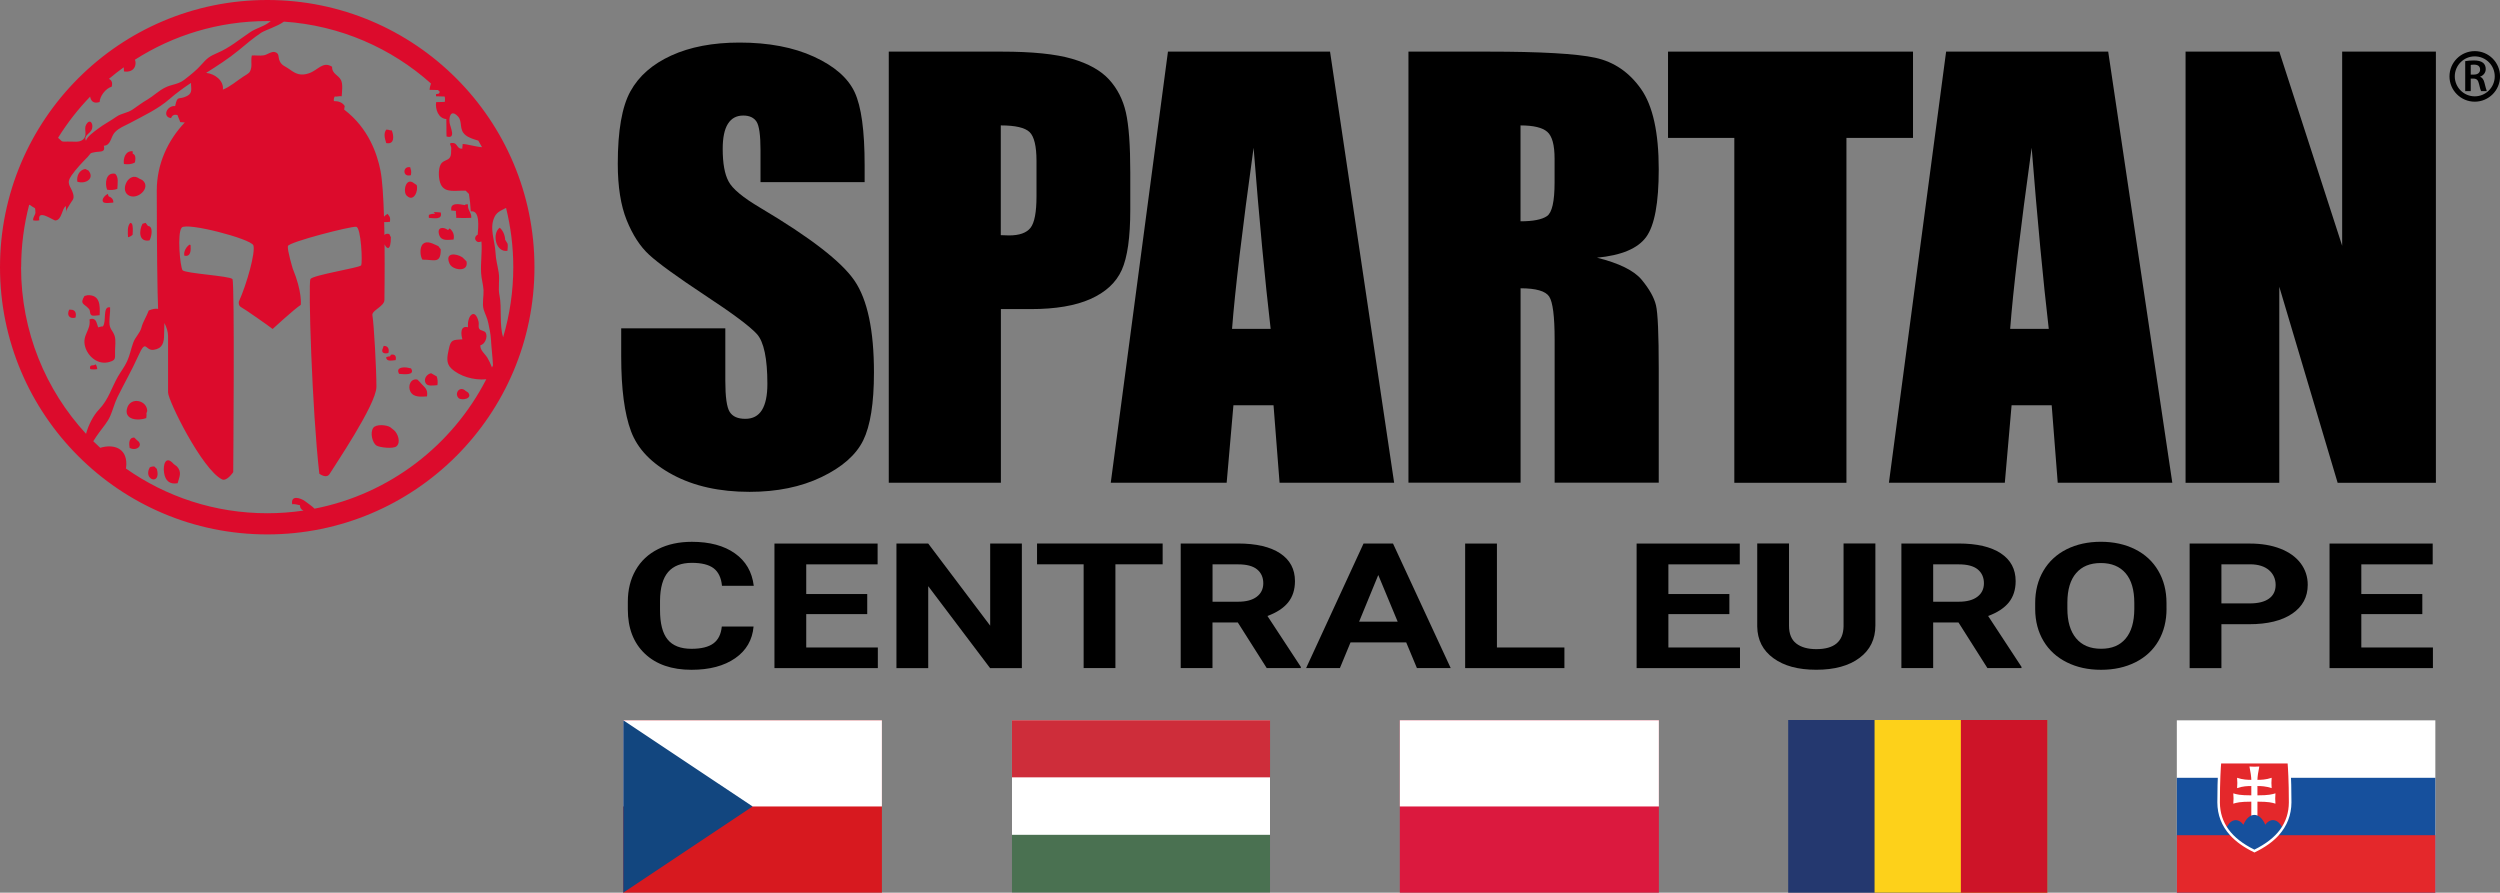 <?xml version="1.0" encoding="UTF-8"?>
<svg id="Vrstva_1" data-name="Vrstva 1" xmlns="http://www.w3.org/2000/svg" xmlns:xlink="http://www.w3.org/1999/xlink" viewBox="0 0 546.77 195.24">
  <rect x="0" y="0" width="546.77" height="195.24" fill="#808080" stroke="none"/>
  <defs>
    <clipPath id="clippath">
      <path d="M500.58,166.68s.29,2.94.29,8.81c-.04,6-4.53,9.04-7.82,10.63-3.29-1.6-7.78-4.63-7.82-10.63,0-5.87.29-8.81.29-8.81h15.06Z" style="fill: none;"/>
    </clipPath>
  </defs>
  <g>
    <path d="M189.1,39.83h-22.77v-6.99c0-3.26-.29-5.34-.87-6.23-.58-.89-1.55-1.34-2.91-1.34-1.48,0-2.59.6-3.35,1.81-.76,1.2-1.14,3.03-1.14,5.48,0,3.15.42,5.52,1.28,7.11.81,1.59,3.12,3.52,6.93,5.77,10.92,6.48,17.79,11.79,20.62,15.95,2.83,4.15,4.25,10.85,4.25,20.09,0,6.72-.79,11.67-2.36,14.85-1.57,3.18-4.61,5.85-9.11,8.01-4.5,2.16-9.75,3.23-15.73,3.23-6.56,0-12.16-1.24-16.8-3.73-4.64-2.48-7.68-5.65-9.12-9.49-1.44-3.84-2.16-9.3-2.16-16.37v-6.17h22.77v11.47c0,3.53.32,5.8.96,6.81.64,1.01,1.77,1.51,3.41,1.51s2.84-.64,3.64-1.92c.79-1.28,1.19-3.18,1.19-5.71,0-5.55-.76-9.18-2.27-10.89-1.55-1.71-5.38-4.56-11.47-8.56-6.1-4.04-10.13-6.97-12.11-8.79-1.98-1.82-3.62-4.35-4.92-7.57-1.3-3.22-1.95-7.34-1.95-12.35,0-7.22.92-12.5,2.77-15.84,1.84-3.34,4.82-5.95,8.94-7.83,4.12-1.88,9.09-2.83,14.91-2.83,6.37,0,11.79,1.03,16.28,3.09,4.49,2.06,7.45,4.65,8.91,7.77,1.46,3.13,2.18,8.44,2.18,15.93v3.73Z"/>
    <path d="M194.36,11.29h24.7c6.68,0,11.81.52,15.41,1.57,3.59,1.05,6.29,2.56,8.1,4.54,1.8,1.98,3.03,4.38,3.67,7.19.64,2.82.96,7.17.96,13.08v8.21c0,6.02-.62,10.41-1.86,13.16-1.24,2.76-3.52,4.87-6.84,6.35-3.32,1.48-7.66,2.21-13.02,2.21h-6.58v37.98h-24.52V11.29ZM218.88,27.43v24c.7.04,1.3.06,1.81.06,2.25,0,3.81-.55,4.69-1.66.87-1.11,1.31-3.41,1.31-6.9v-7.75c0-3.22-.51-5.32-1.51-6.29-1.01-.97-3.11-1.46-6.29-1.46"/>
    <path d="M290.89,11.29l14.02,94.29h-25.06l-1.32-16.95h-8.77l-1.48,16.95h-25.35l12.51-94.29h35.44ZM277.9,71.92c-1.24-10.68-2.49-23.88-3.73-39.6-2.5,18.06-4.07,31.26-4.71,39.6h8.44Z"/>
    <path d="M308.03,11.29h17.36c11.57,0,19.4.45,23.5,1.34,4.1.89,7.44,3.17,10.02,6.84,2.58,3.67,3.87,9.52,3.87,17.56,0,7.34-.91,12.27-2.74,14.79-1.82,2.52-5.42,4.04-10.77,4.54,4.85,1.2,8.11,2.82,9.78,4.83,1.67,2.02,2.71,3.87,3.12,5.56.41,1.69.61,6.34.61,13.95v24.87h-22.77v-31.33c0-5.05-.4-8.17-1.19-9.38-.79-1.2-2.88-1.81-6.26-1.81v42.52h-24.52V11.29ZM332.55,27.43v20.97c2.76,0,4.69-.38,5.79-1.14,1.11-.76,1.66-3.21,1.66-7.37v-5.18c0-2.99-.53-4.95-1.6-5.88-1.07-.93-3.02-1.4-5.85-1.4"/>
    <polygon points="418.39 11.29 418.39 30.16 403.83 30.16 403.83 105.59 379.31 105.59 379.31 30.16 364.81 30.16 364.81 11.29 418.39 11.29"/>
    <path d="M461.08,11.29l14.02,94.29h-25.06l-1.32-16.95h-8.77l-1.48,16.95h-25.35l12.51-94.29h35.44ZM448.08,71.92c-1.24-10.68-2.49-23.88-3.74-39.6-2.5,18.06-4.07,31.26-4.7,39.6h8.44Z"/>
    <polygon points="532.75 11.29 532.75 105.59 511.26 105.59 498.5 62.72 498.5 105.59 478 105.59 478 11.29 498.5 11.29 512.25 53.75 512.25 11.29 532.75 11.29"/>
    <path d="M20.05,68.97c.31.18,1.39-.01,1.74-.04.1-2.07.14-4.46-2.61-4.37l-.7.17c-1.12,1.82-.06,1.67.93,2.78.46.51.09,1.13.65,1.46" style="fill: #dc0b2c;"/>
    <path d="M20.58,79.87c-.66.05-1.03.04-.85.85.4.1,1.13.1,1.53,0,0-.33-.13-.74-.33-1.03l-.35.17Z" style="fill: #dc0b2c;"/>
    <path d="M23.93,79.16c1.41-.41,1.23-.72,1.23-2.29-.01-1.08.25-2.53-.13-3.53-.44-1.17-1.08-1.34-1.1-2.81-.02-1.12.2-2.15.15-3.31-1.73-.36-.72,3.17-1.59,4.17-.34-.04-.88.2-1.02.21l-.35-1.06c-.25-.76-.87-1.01-1.55-.67.37,2.4-1.68,3.34-.95,5.95.57,2.04,2.72,4.1,5.32,3.34" style="fill: #dc0b2c;"/>
    <path d="M29.9,96.22l-.53-.52c-1.25-.03-1.18,1.34-1.02,2.26,1.57.83,3.2-.66,1.55-1.73" style="fill: #dc0b2c;"/>
    <path d="M38,101.5c-1.79-2.09-2.4.22-2.11,1.93.26,1.63,1.13,2.57,2.96,2.26.33-1.3,1.03-2.38-.15-3.67l-.7-.53Z" style="fill: #dc0b2c;"/>
    <path d="M102.38,85.85l-.53-.35c-1.31-1.23-2.56.57-1.55,1.56.63.61,3.17.15,2.08-1.2" style="fill: #dc0b2c;"/>
    <path d="M27.83,89.18c-.85,2.67,2.41,2.92,4.16,2.26.03-.29.1-.73.03-1.02l.18-.53c-.04-2.38-3.59-3.14-4.37-.71" style="fill: #dc0b2c;"/>
    <path d="M33.77,102.03c-.37-.05-.71.04-1.02.2-1.54,2.77,2.59,4.03,1.55.33l-.53-.53Z" style="fill: #dc0b2c;"/>
    <path d="M29.52,35.51c.12-.75.24-1.66-.5-1.9v-.53c-1.52-.17-2.14,1.51-1.91,2.79.83.12,1.7.08,2.4-.35" style="fill: #dc0b2c;"/>
    <path d="M27.97,42.62c1.96,1.41,5.25-1.6,3.17-3.22l-.7-.35c-2.2-1.61-4.21,2.32-2.47,3.57" style="fill: #dc0b2c;"/>
    <path d="M96.38,46.47c-.47-.03-1.09-.13-1.56-.03l.36.35c-.48-.1-.98.02-1.38.21-.03.23-.02.42,0,.65,1.07.06,3.04.49,2.59-1.18" style="fill: #dc0b2c;"/>
    <path d="M32.7,52.57c.46-.76.89-3.1-.33-3.14l-.53-.7c-.23.07-.44.15-.68.21-.8,1.56-.84,4.06,1.53,3.64" style="fill: #dc0b2c;"/>
    <path d="M28.5,48.73c-.71.77-.55,2.09-.5,3.15.33-.05.76-.29,1-.54.05-.8.12-1.82-.15-2.43l-.35-.18Z" style="fill: #dc0b2c;"/>
    <path d="M15.48,67.73h-.35c-.58,1.17.04,2.1,1.38,1.73.25-.94-.03-1.74-1.03-1.73" style="fill: #dc0b2c;"/>
    <path d="M19.35,37.3l-.71-.35c-1.31.24-1.92,1.52-1.73,2.78,1.72.61,3.9-.63,2.44-2.43" style="fill: #dc0b2c;"/>
    <path d="M25.66,41.31c.04-1.02.36-2.66-.5-3.31-2.03-.37-2.26,2.16-1.73,3.49.72.12,1.53.08,2.23-.18" style="fill: #dc0b2c;"/>
    <path d="M24.78,44.31c.08-.72-.45-1.17-1.03-1.38l-.17-.53c-.47.21-1.47,1.12-1.03,1.77.28.4,1.78.15,2.23.14" style="fill: #dc0b2c;"/>
    <path d="M41.52,53.48c-.68.34-1.42,1.5-1.21,2.43,1.44.35,1.45-1.19,1.38-2.26l-.18-.17Z" style="fill: #dc0b2c;"/>
    <path d="M92.53,53.34c-.79.67-.67,2.7-.14,3.45,2.63-.03,4,1.02,4.01-2.26l-.53-.7c-.96-.38-2.34-1.34-3.34-.49" style="fill: #dc0b2c;"/>
    <path d="M98.34,49.96l-.35.35c-1-.75-2.49-.69-1.94,1.05.44,1.42,1.87,1.1,3.15,1.03.22-1.01-.1-1.8-.86-2.44" style="fill: #dc0b2c;"/>
    <path d="M94.29,81.63c-.86.14-1.69,1.16-1.23,2.11.4.83,1.63.55,2.61.5.1-.65.05-1.34-.15-1.91l-1.23-.7Z" style="fill: #dc0b2c;"/>
    <path d="M102.36,44.71c-.17-.04-.33,0-.5-.03l-.18.18c-1.13-.2-3.33-.71-2.96,1.2.29-.06.71.1,1,.05-.08.47.14,1.06.05,1.53,1.08.06,2.21.06,3.29,0,.15-1.09-.85-1.65-.71-2.94" style="fill: #dc0b2c;"/>
    <path d="M101.15,56.29c-1.38-.9-3.97-1.17-2.81,1.42.63,1.39,4.22,1.93,3.69-.54l-.88-.88Z" style="fill: #dc0b2c;"/>
    <path d="M58.45,0C26.17,0,0,26.17,0,58.44s26.17,58.44,58.45,58.44,58.44-26.16,58.44-58.44S90.72,0,58.45,0M19.7,21.11c.19.95.69,1.65,2.09,1.2.04-1.24,1.28-2.97,2.64-3.35.25-.94-.05-1.45-.61-1.71,1.04-.88,2.12-1.72,3.24-2.53.01.31.04.62.06.9,2.18.35,2.87-1.4,2.39-2.56,8.35-5.34,18.28-8.45,28.93-8.45.26,0,.52.01.78.02-.19.13-.39.28-.61.43-1.28.87-2.61,1.12-3.89,1.98-2.43,1.63-4.51,3.42-7.22,4.56-1.65.7-2.24,1.15-3.51,2.6-1.07,1.22-2.41,2.26-3.7,3.26-1.35,1.03-2.74.96-4.22,1.71-1.36.68-2.57,1.87-3.85,2.62-1.17.68-2.03,1.35-3.18,2.14-1.21.83-2.46.81-3.6,1.61-1.4.99-2.71,1.63-3.97,2.59-.74.56-2.42,1.73-2.67,2.64-.58-1.19,1.01-1.54,1.32-2.58.35-1.17-.46-2.37-1.28-.93-.58,1,.38,2.25-.64,3.22-.86.79-2.15.42-3.39.48-1.61.08-1.11-.03-2.11-.82,2.02-3.26,4.38-6.28,7.03-9.02M4.63,58.44c0-4.72.61-9.3,1.75-13.66.16.05.32.12.48.26.76.61.86.1.89,1.41,0,.58-.55.98-.51,1.73.33.1,1.02.1,1.36,0-.46-2.62,3.06.09,3.54.04,1.44-.16,1.34-2.54,2.26-3.16.02.46.12,1.05.02,1.51.13-1.01.51-1.21.88-1.93.38-.74,1.04-1,.7-2.24-.47-1.72-1.68-2.15-.35-4.04.98-1.4,2.29-2.78,3.53-4.04.78-.81.28-.82,1.75-1.07,1.05-.18,2.15.15,1.79-1.38,1.57-.04,1.48-2.01,2.44-2.98.96-.98,2.02-1.31,3.15-1.92,3.06-1.64,6.25-3.11,8.8-5.34,1.45-1.27,3.04-2.41,4.67-3.5-.05,1.06.45,2.18-.84,2.85-1.93,1.01-2.09-.32-2.63,2.21-1.89-.13-2.83,2.43-.89,2.64.24-.66.74-.86,1.41-.65.16.53.44,1,.58,1.53.3.02.66.06,1.01.07-3.69,3.9-6.13,9.04-6.13,14.91,0,11.69.14,22.96.29,25.87-.5-.1-1.15-.02-2.05.35-.44,1.27-1.25,2.41-1.58,3.7-.35,1.3-1.33,2.03-1.81,3.34-.52,1.44-.72,2.72-1.35,4.09-.61,1.3-1.25,2.04-1.98,3.3-1.41,2.46-2.08,5.07-4.15,7.22-1.24,1.28-2.29,3.34-2.84,5.32-8.83-9.58-14.21-22.37-14.21-36.43M107.59,80.36c-.27-.75-.65-1.54-.99-2.11-.48-.81-1.7-1.71-1.52-2.75.92-.15,1.63-1.73,1.18-2.67-.27-.57-1.15-.45-1.43-.91-.3-.49-.03-1-.16-1.55-.77-3.19-2.56-1.34-2.31,1.2-1.74-.43-1.57,1.52-1.23,2.64-2.16.14-2.53.06-2.97,2.13-.34,1.57-.69,3.08.53,4.23,1.82,1.73,4.9,2.64,7.66,2.38-7.41,14.44-21.14,25.1-37.55,28.3-.65-.63-1.62-1.28-2.12-1.66-.86-.63-3.12-1.45-2.78.68.6-.07,1.13.12,1.7.23,0,.64.33.98.77,1.17-2.58.38-5.23.58-7.92.58-11.5,0-22.16-3.62-30.91-9.78.05-.27.08-.59.09-.97.04-3.57-2.89-4.42-5.71-3.56-.51-.47-1.02-.95-1.52-1.44.4-.64.85-1.32,1.25-1.86.94-1.32,1.87-2.28,2.48-3.7.57-1.32.89-2.69,1.55-4.05,1.49-3.04,3.17-5.95,4.53-8.98,1.8-4.04,1.48-1.13,3.39-1.4,1.91-.27,2.29-1.52,2.29-3.34,0-.78.06-1.68.07-2.53.44.87.8,1.88.8,2.88v12.32c0,1.76,7.42,16.81,11.79,19,1.05.53,2.46-1.58,2.46-1.58,0,0,.35-41.51-.17-42.22-.53-.7-10.38-1.23-10.91-1.94-.52-.7-1.23-8.09-.18-9.32,1.06-1.23,15.13,2.46,15.66,3.87.53,1.41-1.41,8.45-3.17,12.32,0,0-.18.88.53,1.23.7.35,5.98,4.05,6.86,4.75,0,0,4.58-4.22,6.16-5.28,0,0,.35-2.82-1.76-7.92,0,0-1.23-4.05-1.06-4.93.17-.88,13.89-4.4,14.95-4.22,1.06.18,1.41,7.92,1.06,8.44-.35.53-10.56,2.11-11.08,2.99-.52.88.35,28.68,1.94,42.57,0,0,1.59,1.23,2.29,0,.7-1.23,10.2-15.13,10.2-19s-.53-13.55-.88-15.66c-.18-1.05,2.63-1.93,2.63-3.34,0-.7.09-6.12.03-12.17.47,1.08,1.38,1.53,1.38-1.55l-.35-.7c-.52-.13-.85-.02-1.06.21-.01-.94-.03-1.89-.05-2.83.42.03.89.01,1.26-.05.1-.65-.01-1.14-.15-1.21l-.35-.53c-.28.14-.57.35-.8.61-.13-4.18-.36-8-.78-10.11-.72-3.59-2.58-9.22-7.92-13.29.02-.24.04-.5.11-.79-.54-.83-1.39-1.08-2.37-1.08-.06-.38,0-.67.18-1,.47.08,1.06-.14,1.53-.06.05-.98.29-2.62-.14-3.5-.56-1.17-2.02-1.37-1.96-2.95-2.04-1.28-3.04.73-5.05,1.42-1.77.61-2.84.2-4.3-.89-.84-.62-1.65-.76-2.11-1.76-.42-.91,0-1.66-1.02-1.97-.75-.24-1.69.57-2.46.7-.83.14-1.79-.02-2.61.03-.26.91.03,1.91-.17,2.79-.24,1.06-.57,1.12-1.63,1.79-1.5.97-2.94,2.27-4.54,2.89.23-1.94-1.71-3.45-3.66-3.66,2.45-1.56,4.91-3.12,7.1-4.93,1.67-1.38,3.24-2.73,4.97-3.87.87-.56,3.54-1.37,4.94-2.41,12.32.83,23.51,5.8,32.17,13.54-.15.44-.29.88-.31,1.38.6.03,1.21.03,1.83.04.13.12.25.23.37.36-.04.42-.13.45-.78.53,0,0-.04.51,0,.48.6.01,1.23.03,1.83.05.02.02.04.04.06.06.08.31.08.84,0,1.12-.62.02-1.26.03-1.88.05-.23,1.5.48,3.59,2.23,3.7.06,1.25-.01,2.55.05,3.81,2.17.64.8-2.06.67-2.96-.2-1.33.26-3.06,1.8-1.45,1.13,1.18.13,2.84,1.69,4.12.64.53,1.71.88,2.78,1.2.28.47.55.94.82,1.43-1.42-.09-3.45-.73-4.25-.69.05.29-.11.71-.05,1-1.14.18-1.05-1.1-1.91-1.21-1.4-.17-.44.53-.52,1.23-.09.8.08,1.29-.31,1.93-.39.64-1.45.62-1.94,1.4-.68,1.07-.56,3.44,0,4.55.95,1.91,3.42,1.2,5.4,1.3.17.18.53.51.72.72.2,1.29.33,2.44.4,3.8,2.13-.3,1.6,3.67,1.52,5.1-.49.21-.84.89-.29,1.41.31.31.7.24,1.1.07.19,2.27-.21,4.61-.07,6.96.08,1.34.45,2.36.53,3.73.06,1.26-.34,2.95.02,4.17.31,1.05.78,1.76,1.03,3.03.22,1.11.49,2.22.57,3.52.1,1.89.35,3.72.45,5.67-.07.15-.14.3-.2.45M109.23,64.56c-.32-1.6.09-3.31-.16-4.93-.23-1.55-.63-2.76-.7-4.4-.12-2.61-1.45-5.43-.15-7.91.54-1.04,1.62-1.39,2.46-1.85,1.02,4.15,1.58,8.49,1.58,12.96,0,5.32-.78,10.46-2.22,15.32-.87-2.66-.24-6.4-.8-9.2" style="fill: #dc0b2c;"/>
    <path d="M91.3,83.03c-1.47-.37-2.17,1.38-1.55,2.6.69,1.35,2.38,1.13,3.64,1.07.27-1.73-.64-2-1.56-3.14l-.53-.53Z" style="fill: #dc0b2c;"/>
    <path d="M89.9,80.57l-.88-.18c-1.05-.13-2.48.04-1.73,1.38,1,.06,3.58.42,2.61-1.2" style="fill: #dc0b2c;"/>
    <path d="M86.52,78.78c.23-.85-.13-1.39-1.03-1.2l-.18.35c-.32.02-.56.05-.85.2,0,1.01,1.24.71,2.05.64" style="fill: #dc0b2c;"/>
    <path d="M85.67,28.5h-.35c-.25-.12-.57-.16-.85-.15-.63.9-.31,1.94,0,2.94,1.89.39,1.68-1.67,1.2-2.79" style="fill: #dc0b2c;"/>
    <path d="M89.87,38.32c.03-.3.1-.73.03-1.03l-.18-.71c-1.69-.35-1.74,2.3.15,1.73" style="fill: #dc0b2c;"/>
    <path d="M85.32,93.41c-.91-.53-3.11-.66-3.69.17-.76,1.09-.15,3.34.71,3.87.68.42,3.7.78,4.4.14.96-.87.26-2.79-.54-3.48l-.88-.7Z" style="fill: #dc0b2c;"/>
    <path d="M88.96,42.8c1.55,1.51,2.6-1.12,2.16-2.34l-.53-.35c-1.83-1.53-2.54,1.81-1.64,2.69" style="fill: #dc0b2c;"/>
    <path d="M111.01,53.3l-.53-.88c-.04-.98-.46-1.99-1.18-2.62-1.73,1.23-.93,5.46,1.68,5.05.04-.47.13-1.09.03-1.56" style="fill: #dc0b2c;"/>
    <path d="M84.94,77.2c.26-.87-.1-1.59-1.03-1.55l-.18.52c-.47.95.29,1.3,1.21,1.03" style="fill: #dc0b2c;"/>
    <path d="M541.25,22.24c-3.05,0-5.53-2.48-5.53-5.53s2.48-5.53,5.53-5.53,5.53,2.48,5.53,5.53-2.48,5.53-5.53,5.53M541.25,12.33c-2.41,0-4.37,1.96-4.37,4.37s1.96,4.37,4.37,4.37,4.37-1.96,4.37-4.37-1.96-4.37-4.37-4.37"/>
    <path d="M539.18,13.37c.46-.09,1.14-.15,1.84-.15.96,0,1.6.16,2.06.53.36.31.57.77.57,1.35,0,.86-.58,1.44-1.22,1.66v.03c.48.18.77.64.93,1.28.22.83.4,1.6.52,1.86h-1.25c-.1-.2-.27-.74-.45-1.57-.2-.87-.51-1.15-1.2-1.17h-.61v2.74h-1.21v-6.57ZM540.38,16.31h.72c.82,0,1.32-.44,1.32-1.1,0-.72-.5-1.07-1.3-1.07-.39,0-.63.03-.75.06v2.11Z"/>
  </g>
  <g>
    <path d="M164.81,137.04c-.26,2.93-1.6,5.24-4.02,6.92s-5.6,2.53-9.56,2.53c-4.32,0-7.73-1.18-10.2-3.53-2.48-2.35-3.72-5.58-3.72-9.68v-1.67c0-2.62.57-4.93,1.71-6.92,1.14-2,2.78-3.53,4.9-4.59,2.12-1.07,4.59-1.6,7.4-1.6,3.89,0,7.03.84,9.41,2.53,2.38,1.68,3.75,4.05,4.12,7.09h-6.95c-.17-1.76-.78-3.03-1.82-3.83-1.04-.79-2.63-1.19-4.76-1.19-2.32,0-4.05.67-5.2,2.01-1.15,1.34-1.74,3.42-1.77,6.24v2.06c0,2.94.55,5.1,1.66,6.45,1.1,1.36,2.85,2.04,5.22,2.04,2.15,0,3.75-.4,4.81-1.19,1.06-.79,1.66-2.02,1.82-3.68h6.95Z"/>
    <path d="M189.67,134.31h-13.34v7.3h15.66v4.51h-22.61v-27.24h22.56v4.55h-15.61v6.49h13.34v4.4Z"/>
    <path d="M223.49,146.12h-6.95l-13.53-17.92v17.92h-6.95v-27.24h6.95l13.55,17.96v-17.96h6.93v27.24Z"/>
    <path d="M254.28,123.42h-10.33v22.69h-6.95v-22.69h-10.19v-4.55h27.47v4.55Z"/>
    <path d="M270.72,136.14h-5.54v9.97h-6.95v-27.24h12.53c3.98,0,7.06.72,9.22,2.15,2.16,1.43,3.24,3.46,3.24,6.08,0,1.86-.5,3.41-1.49,4.65-1,1.24-2.51,2.23-4.53,2.97l7.3,11.13v.26h-7.46l-6.32-9.97ZM265.19,131.6h5.61c1.74,0,3.1-.36,4.05-1.08.96-.72,1.44-1.71,1.44-2.96s-.45-2.29-1.36-3.03c-.9-.74-2.29-1.1-4.16-1.1h-5.58v8.18Z"/>
    <path d="M307.56,140.5h-12.19l-2.32,5.61h-7.39l12.56-27.24h6.44l12.62,27.24h-7.39l-2.34-5.61ZM297.25,135.96h8.43l-4.24-10.2-4.19,10.2Z"/>
    <path d="M327.39,141.61h14.76v4.51h-21.71v-27.24h6.95v22.73Z"/>
    <path d="M378.23,134.31h-13.34v7.3h15.66v4.51h-22.61v-27.24h22.56v4.55h-15.61v6.49h13.34v4.4Z"/>
    <path d="M410.16,118.87v17.94c0,2.98-1.15,5.34-3.46,7.07-2.31,1.73-5.46,2.6-9.46,2.6s-7.06-.84-9.38-2.53c-2.32-1.68-3.5-4-3.54-6.94v-18.15h6.95v17.98c0,1.78.53,3.08,1.59,3.9,1.06.82,2.52,1.23,4.39,1.23,3.91,0,5.89-1.66,5.95-4.98v-18.13h6.97Z"/>
    <path d="M428.34,136.14h-5.54v9.97h-6.95v-27.24h12.53c3.98,0,7.06.72,9.22,2.15s3.24,3.46,3.24,6.08c0,1.86-.5,3.41-1.49,4.65-1,1.24-2.51,2.23-4.53,2.97l7.3,11.13v.26h-7.46l-6.32-9.97ZM422.8,131.6h5.61c1.75,0,3.1-.36,4.05-1.08.96-.72,1.44-1.71,1.44-2.96s-.45-2.29-1.36-3.03c-.9-.74-2.29-1.1-4.16-1.1h-5.58v8.18Z"/>
    <path d="M473.84,133.11c0,2.68-.59,5.03-1.76,7.05-1.17,2.02-2.85,3.58-5.04,4.68-2.19,1.1-4.69,1.65-7.52,1.65s-5.29-.54-7.48-1.63c-2.19-1.09-3.89-2.63-5.1-4.65-1.2-2.01-1.81-4.33-1.83-6.95v-1.35c0-2.68.6-5.04,1.8-7.08,1.2-2.04,2.89-3.6,5.07-4.7,2.18-1.09,4.68-1.64,7.49-1.64s5.31.55,7.49,1.64c2.18,1.09,3.88,2.66,5.07,4.7,1.2,2.04,1.8,4.39,1.8,7.06v1.22ZM466.79,131.88c0-2.86-.63-5.03-1.9-6.51-1.27-1.48-3.07-2.23-5.42-2.23s-4.13.73-5.4,2.2c-1.27,1.47-1.91,3.61-1.92,6.45v1.33c0,2.78.63,4.94,1.9,6.47,1.27,1.53,3.09,2.3,5.47,2.3s4.12-.74,5.37-2.22c1.25-1.48,1.88-3.63,1.9-6.46v-1.33Z"/>
    <path d="M485.84,136.52v9.6h-6.95v-27.24h13.16c2.53,0,4.76.37,6.68,1.12,1.92.75,3.4,1.81,4.44,3.19,1.03,1.38,1.55,2.95,1.55,4.71,0,2.67-1.13,4.77-3.39,6.31-2.26,1.54-5.39,2.31-9.39,2.31h-6.09ZM485.84,131.97h6.21c1.84,0,3.24-.35,4.2-1.05.97-.7,1.45-1.7,1.45-2.99s-.49-2.41-1.46-3.24-2.32-1.25-4.03-1.27h-6.37v8.55Z"/>
    <path d="M529.78,134.31h-13.34v7.3h15.66v4.51h-22.61v-27.24h22.56v4.55h-15.61v6.49h13.34v4.4Z"/>
  </g>
  <g>
    <path d="M136.32,157.53h56.56v37.7h-56.56v-37.7Z" style="fill: #d7191f;"/>
    <path d="M136.32,157.53h56.56v18.85h-56.56v-18.85Z" style="fill: #fff;"/>
    <path d="M164.6,176.38l-28.28-18.85v37.7l28.28-18.85Z" style="fill: #12467f;"/>
  </g>
  <g>
    <path d="M306.15,157.52h56.66v37.71h-56.66v-37.71Z" style="fill: #db193e;"/>
    <path d="M306.15,157.52h56.66v18.86h-56.66v-18.86Z" style="fill: #fff;"/>
  </g>
  <g>
    <path d="M476.09,157.54h56.54v37.69h-56.54v-37.69Z" style="fill: #fff;"/>
    <path d="M476.09,170.11h56.54v25.13h-56.54v-25.13Z" style="fill: #16509d;"/>
    <path d="M476.09,182.67h56.54v12.56h-56.54v-12.56Z" style="fill: #e4282b;"/>
    <path id="a" d="M500.58,166.68s.29,2.94.29,8.81c-.04,6-4.53,9.04-7.82,10.63-3.29-1.6-7.78-4.63-7.82-10.63,0-5.87.29-8.81.29-8.81h15.06Z" style="fill: #e4282b;"/>
    <path d="M492.38,182.67v-7.34c-2.49,0-3.19.22-3.94.44.07-.75.07-1.51,0-2.26.74.23,1.45.44,3.94.44v-2.04c-.79,0-1.87.03-3.11.46.07-.75.07-1.51,0-2.26,1.25.42,2.33.45,3.11.45,0-.59-.18-1.86-.41-2.92.72.06,1.44.06,2.16,0-.23,1.05-.41,2.32-.41,2.92.79,0,1.87-.03,3.11-.45-.07.75-.07,1.51,0,2.26-1.25-.42-2.33-.46-3.11-.46v2.04c2.49,0,3.19-.22,3.94-.44-.07.75-.07,1.51,0,2.26-.74-.23-1.45-.44-3.94-.44v7.34h-1.33Z" style="fill: #fff;"/>
    <g style="clip-path: url(#clippath);">
      <path d="M488.98,188.45c-1.47,0-2.65-2.03-2.65-4.54,0-2.51,1.19-4.54,2.65-4.54.61,0,1.2.36,1.67,1.01,1.05-2.46,2.97-2.87,4.29-.93.19.27.35.58.5.93,1.14-1.58,2.81-1.28,3.73.67.92,1.95.75,4.81-.39,6.38-.47.65-1.06,1.01-1.67,1.01h-8.14Z" style="fill: #16509d;"/>
    </g>
    <g id="a-2" data-name="a">
      <path d="M493.05,186.44l-.12-.06c-2.22-1.08-3.92-2.3-5.22-3.73-1.82-2.02-2.75-4.42-2.76-7.15,0-5.82.29-8.81.29-8.84l.03-.25h15.57l.03.25s.29,3.02.29,8.84c-.02,2.73-.95,5.14-2.76,7.16-1.29,1.43-3,2.65-5.22,3.73l-.12.06ZM485.78,166.97c-.07.83-.27,3.7-.27,8.53.03,4.46,2.5,7.84,7.54,10.32,5.04-2.48,7.51-5.86,7.54-10.32,0-4.83-.2-7.69-.27-8.53h-14.54Z" style="fill: #fff;"/>
    </g>
  </g>
  <g>
    <rect x="391.09" y="157.47" width="56.66" height="37.77" style="fill: #24386f;"/>
    <rect x="409.98" y="157.47" width="37.77" height="37.77" style="fill: #fdd11a;"/>
    <rect x="428.86" y="157.47" width="18.89" height="37.77" style="fill: #cd1428;"/>
  </g>
  <g>
    <polygon points="277.76 157.52 277.76 195.17 221.33 195.17 221.33 170.02 221.32 170.02 221.32 157.52 277.76 157.52" style="fill: #4a7151;"/>
    <polygon points="277.76 157.52 277.76 182.58 221.33 182.58 221.33 170.02 221.32 170.02 221.32 157.52 277.76 157.52" style="fill: #fff;"/>
    <rect x="221.32" y="157.52" width="56.45" height="12.49" style="fill: #ce2d3a;"/>
  </g>
</svg>
